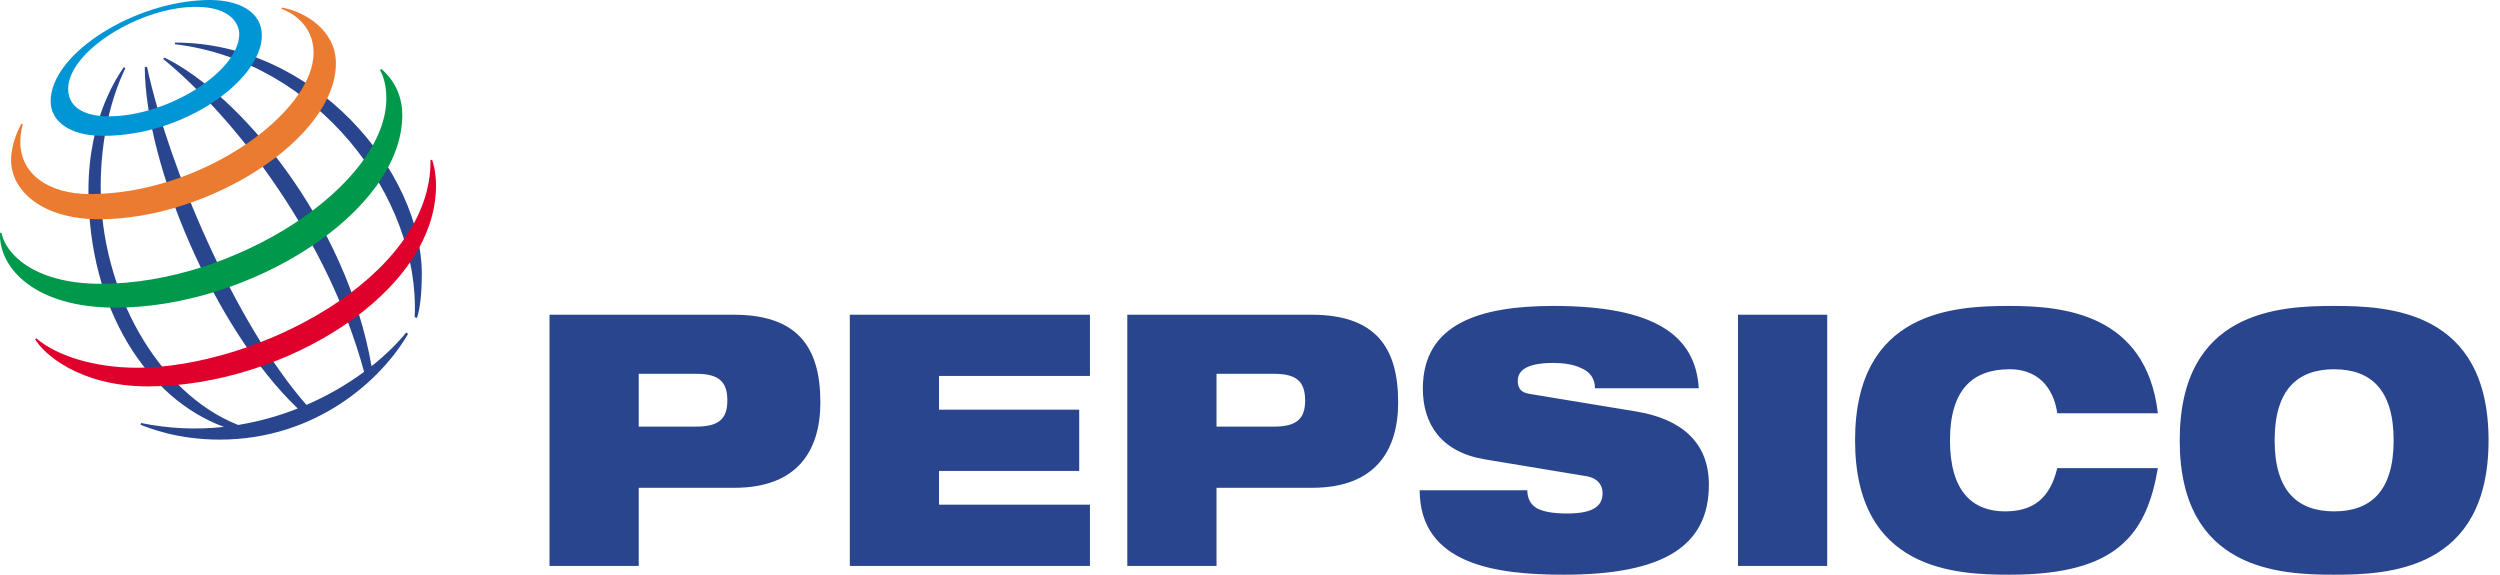 <svg width="174" height="40" viewBox="0 0 174 40" fill="none" xmlns="http://www.w3.org/2000/svg">
<path fill-rule="evenodd" clip-rule="evenodd" d="M44.456 26.018H48.464C50.028 26.018 50.623 26.557 50.623 27.879C50.623 29.152 50.028 29.691 48.464 29.691H44.456V26.018ZM38.245 39.388H44.456V33.951H51.108C55.512 33.951 57.098 31.357 57.098 28.002C57.098 24.109 55.467 21.905 51.063 21.905H38.245V39.388ZM59.146 21.905H75.86V26.165H65.356V28.515H75.113V32.777H65.356V35.127H75.86V39.388H59.146V21.905ZM84.67 26.018H88.678C90.242 26.018 90.837 26.557 90.837 27.879C90.837 29.152 90.242 29.691 88.678 29.691H84.67V26.018ZM78.46 39.388H84.67V33.951H91.321C95.726 33.951 97.312 31.357 97.312 28.002C97.312 24.109 95.682 21.905 91.277 21.905H78.46V39.388ZM103.323 31.968C100.285 31.453 99.03 29.495 99.03 27.047C99.03 22.516 103.017 21.293 108.125 21.293C115.127 21.293 118.013 23.325 118.233 27.023H111.009C111.009 26.312 110.635 25.871 110.063 25.626C109.512 25.357 108.808 25.26 108.125 25.26C106.275 25.26 105.637 25.773 105.637 26.508C105.637 26.997 105.834 27.317 106.451 27.414L113.872 28.638C117 29.152 118.938 30.768 118.938 33.73C118.938 37.992 115.811 40 108.829 40C104.051 40 98.831 39.265 98.809 34.123H106.297C106.318 34.71 106.517 35.102 106.958 35.371C107.419 35.617 108.102 35.739 109.071 35.739C111.009 35.739 111.538 35.151 111.538 34.319C111.538 33.804 111.251 33.291 110.416 33.144L103.323 31.968ZM120.964 21.905H127.174V39.388H120.964V21.905ZM150.189 32.581C149.793 34.882 149.087 36.743 147.545 38.016C146.027 39.289 143.647 40 139.86 40C136.094 40 129.113 39.705 129.113 30.647C129.113 21.587 136.094 21.293 139.86 21.293C143.603 21.293 149.374 21.831 150.189 28.761H143.186C143.01 27.511 142.26 25.7 139.86 25.7C137.326 25.7 135.719 27.095 135.719 30.647C135.719 34.197 137.283 35.592 139.551 35.592C141.512 35.592 142.679 34.686 143.186 32.58H150.189V32.581ZM158.315 30.647C158.315 27.096 159.923 25.7 162.456 25.7C164.988 25.7 166.597 27.096 166.597 30.647C166.597 34.198 164.988 35.592 162.456 35.592C159.923 35.592 158.315 34.197 158.315 30.647ZM151.708 30.647C151.708 39.705 158.689 40 162.456 40C166.222 40 173.203 39.706 173.203 30.647C173.203 21.587 166.222 21.293 162.456 21.293C158.689 21.293 151.708 21.587 151.708 30.647ZM28.861 22.079C29.262 13.691 22.029 4.246 12.168 3.078L12.185 2.963C21.907 2.963 29.359 11.963 29.359 19.063C29.35 20.541 29.233 21.457 29.025 22.122L28.861 22.079ZM28.272 23.145C27.626 23.935 26.812 24.731 25.859 25.486C24.106 15.403 16.696 6.585 11.457 4.012L11.345 4.09C16.614 8.414 22.897 16.811 25.341 25.882C24.095 26.797 22.748 27.568 21.328 28.18C16.356 22.511 11.721 11.577 10.228 4.638L10.076 4.684C10.109 11.419 14.891 22.852 20.722 28.431C19.385 28.96 17.995 29.345 16.575 29.577C10.985 27.363 7.007 20.27 7.007 13.005C7.007 8.262 8.453 5.328 8.733 4.728L8.613 4.68C8.275 5.192 6.156 8.125 6.156 13.245C6.156 21.458 10.207 27.735 15.584 29.712C13.661 29.923 11.717 29.832 9.822 29.441L9.782 29.566C10.357 29.778 12.309 30.597 15.286 30.597C22.019 30.597 26.571 26.414 28.404 23.233L28.272 23.145Z" fill="#28458E"/>
<path fill-rule="evenodd" clip-rule="evenodd" d="M14.613 0C9.508 0 3.523 3.684 3.523 7.051C3.523 8.354 4.715 9.455 7.181 9.455C12.906 9.455 18.225 5.521 18.225 2.463C18.225 0.853 16.679 0 14.613 0ZM16.651 2.368C16.651 4.946 11.7 8.097 7.561 8.097C5.733 8.097 4.745 7.378 4.745 6.19C4.745 3.575 9.752 0.477 13.634 0.477C16.165 0.477 16.651 1.765 16.651 2.368Z" fill="#0096D6"/>
<path fill-rule="evenodd" clip-rule="evenodd" d="M1.489 8.611C1.345 8.859 0.771 9.984 0.771 11.137C0.771 13.275 2.931 15.26 6.904 15.26C14.548 15.26 23.379 9.633 23.379 4.41C23.379 2.066 21.16 0.791 19.619 0.528L19.59 0.619C20.07 0.771 21.825 1.587 21.825 3.676C21.825 7.837 14.028 13.507 6.261 13.507C3.288 13.507 1.415 12.039 1.415 9.901C1.415 9.225 1.555 8.779 1.593 8.65L1.489 8.611Z" fill="#EB7B30"/>
<path fill-rule="evenodd" clip-rule="evenodd" d="M26.531 4.801C26.741 4.96 28 6.009 28 7.994C28 14.759 17.399 21.412 8.027 21.412C2.439 21.412 -0.109 18.653 0.004 16.203H0.104C0.323 17.475 2.137 19.752 7.029 19.752C16.412 19.752 26.89 12.868 26.89 6.837C26.89 5.802 26.608 5.157 26.45 4.871L26.531 4.801Z" fill="#00984A"/>
<path fill-rule="evenodd" clip-rule="evenodd" d="M30.075 11.117C30.119 11.261 30.347 11.909 30.347 12.923C30.347 20.45 19.619 26.893 10.289 26.893C5.486 26.893 2.979 24.56 2.449 23.613L2.535 23.55C3.863 24.712 6.481 25.595 9.535 25.595C17.775 25.595 30.071 19.325 29.961 11.145L30.075 11.117Z" fill="#DF002C"/>
</svg>
